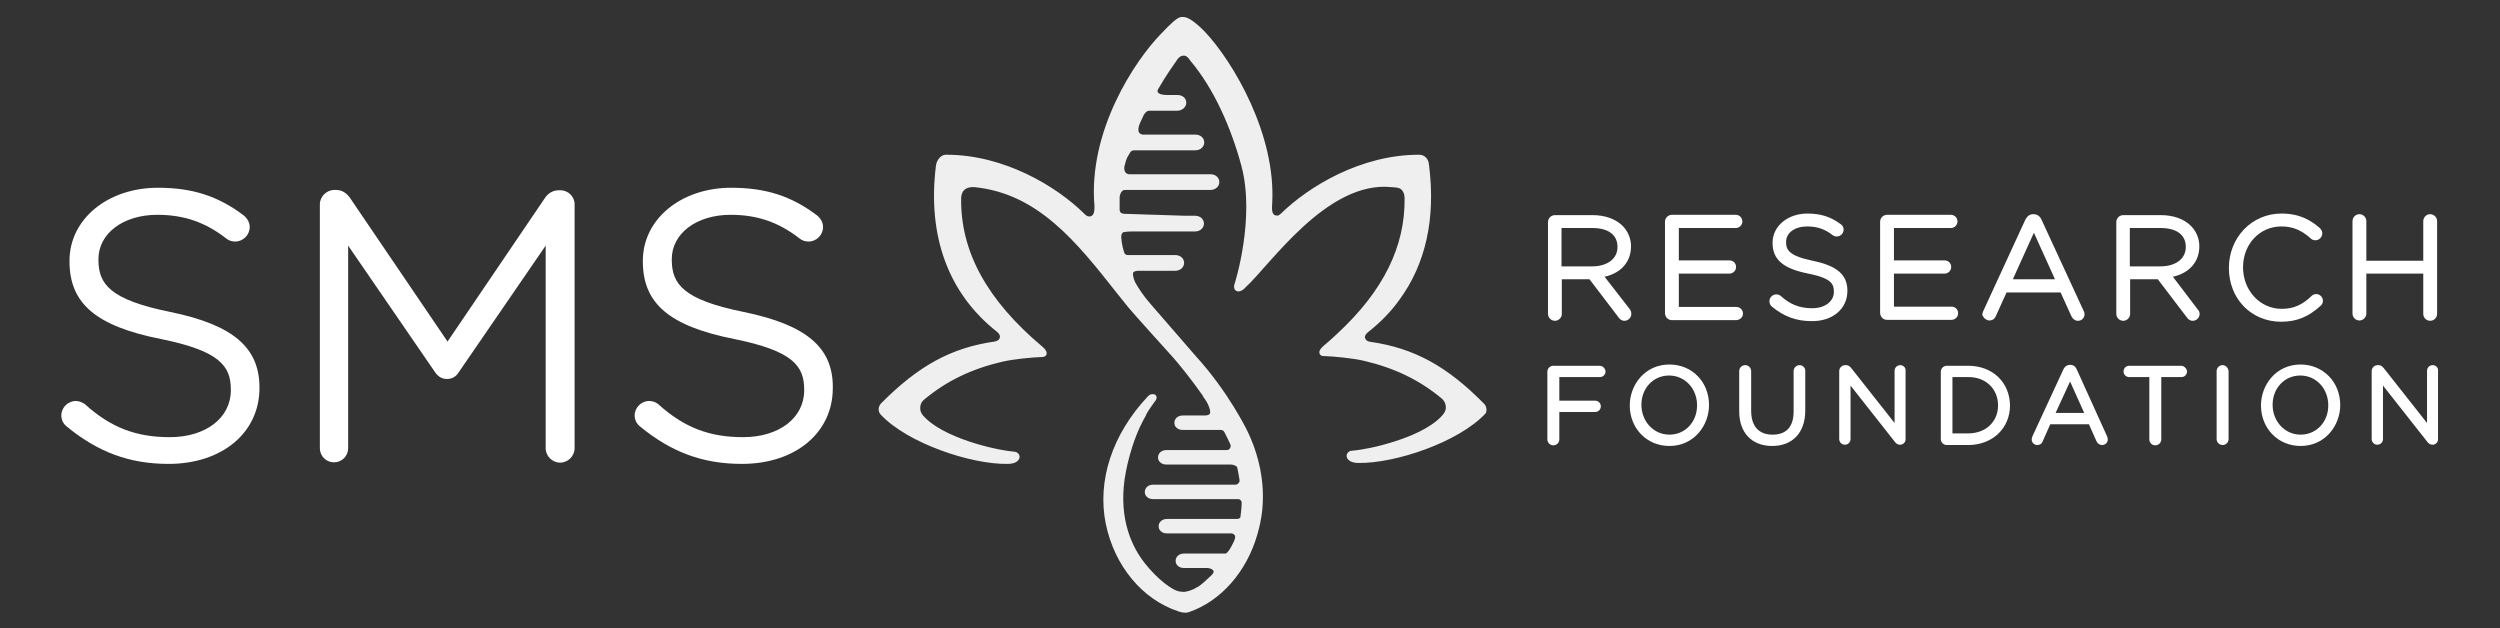 <?xml version="1.0" encoding="utf-8"?>
<!-- Generator: Adobe Illustrator 28.3.0, SVG Export Plug-In . SVG Version: 6.00 Build 0)  -->
<svg version="1.1" id="Layer_1" xmlns="http://www.w3.org/2000/svg" xmlns:xlink="http://www.w3.org/1999/xlink" x="0px" y="0px"
	 viewBox="0 0 794.9 199.8" style="enable-background:new 0 0 794.9 199.8;" xml:space="preserve">
<rect x="0" y="0" width="794.9" height="199.8" fill="#333333" stroke="none"/>
<style type="text/css">
	.st0{fill:#C27BA7;}
	.st1{fill:#FFFFFF;}
	.st2{opacity:0.92;fill:#FFFFFF;}
</style>
<g>
	<path class="st1" d="M54.2,99.2c-19.3-3.9-22.9-8.9-22.9-16.6v-0.2c0-8.2,7.9-14.1,18.7-14.1c8.4,0,15.2,2.3,21.9,7.5
		c0.8,0.7,1.9,1,2.9,1c2.5,0,4.6-2.1,4.6-4.6c0-1.4-0.7-2.7-1.9-3.7c-8.2-6.2-16.4-8.8-27.3-8.8c-16,0-28.1,10-28.1,23.2v0.2
		c0,13.4,8.4,20.6,29.1,24.7c18.7,3.8,22.2,8.6,22.2,16.1v0.2c0,8.8-8,14.9-19.4,14.9c-10.8,0-18.8-3.1-26.9-10.4l-0.1-0.1
		c-0.9-0.6-1.9-1-2.9-1c-2.5,0-4.6,2.1-4.6,4.6c0,1.4,0.6,2.6,1.7,3.5c10,8.2,20,11.9,32.4,11.9c17,0,28.9-9.9,28.9-24.1v-0.2
		C82.5,110.5,74.1,103.3,54.2,99.2z"/>
	<path class="st1" d="M178.2,60.5h-0.6c-1.7,0-3.3,0.9-4.3,2.4l-31,45.7l-31.1-45.8c-1.2-1.6-2.6-2.4-4.3-2.4h-0.6
		c-2.5,0-4.6,2.1-4.6,4.6v77.5c0,2.5,2,4.5,4.5,4.5c2.5,0,4.5-2,4.5-4.5V78.1l27.6,40.2c1,1.5,2.3,2.2,3.8,2.2
		c1.6,0,2.9-0.7,3.8-2.2l27.6-40.2v64.4c0,2.5,2.1,4.6,4.6,4.6c2.5,0,4.6-2.1,4.6-4.6V65.1C182.8,62.6,180.7,60.5,178.2,60.5z"/>
	<path class="st1" d="M236.5,99.2c-19.3-3.9-22.9-8.9-22.9-16.6v-0.2c0-8.2,7.9-14.1,18.7-14.1c8.4,0,15.2,2.3,21.9,7.5
		c0.8,0.7,1.9,1,2.9,1c2.5,0,4.6-2.1,4.6-4.6c0-1.4-0.7-2.7-1.9-3.7c-8.2-6.2-16.4-8.8-27.3-8.8c-16,0-28.1,10-28.1,23.2v0.2
		c0,13.4,8.4,20.6,29.1,24.7c18.7,3.8,22.2,8.6,22.2,16.1v0.2c0,8.8-8,14.9-19.4,14.9c-10.8,0-18.8-3.1-26.9-10.4l-0.1-0.1
		c-0.9-0.7-1.9-1-2.9-1c-2.5,0-4.6,2.1-4.6,4.6c0,1.4,0.6,2.6,1.7,3.5c10,8.2,20,11.9,32.4,11.9c17,0,28.9-9.9,28.9-24.1v-0.2
		C264.9,110.5,256.4,103.3,236.5,99.2z"/>
</g>
<g>
	<path class="st1" d="M518.2,98.3L510.2,88c5.3-1.2,8.4-4.8,8.4-9.7c0-2.5-1-4.8-2.7-6.5c-2.2-2.2-5.6-3.4-9.5-3.4h-12
		c-1.2,0-2.2,1-2.2,2.2v29.2c0,1.2,1,2.2,2.2,2.2s2.2-1,2.2-2.2v-11h8.8l9.3,12.2c0.2,0.3,0.8,1,1.8,1c1.2,0,2.2-1,2.2-2.2
		C518.7,99.2,518.5,98.7,518.2,98.3z M496.6,72.5h9.7c5.1,0,8,2.2,8,6c0,3.8-3.2,6.2-8.2,6.2h-9.6V72.5z"/>
	<path class="st1" d="M554.2,99.7c0-1.1-0.9-2.1-2.1-2.1h-18.3V87h16.1c1.1,0,2.1-0.9,2.1-2.1s-0.9-2.1-2.1-2.1h-16.1V72.5h18.1
		c1.1,0,2.1-0.9,2.1-2.1c0-1.1-0.9-2.1-2.1-2.1h-20.3c-1.2,0-2.2,1-2.2,2.2v29.1c0,1.2,1,2.2,2.2,2.2h20.5
		C553.3,101.7,554.2,100.8,554.2,99.7z"/>
	<path class="st1" d="M587.4,92.5c0-5.2-3.3-8-11.1-9.6c-7.7-1.6-8.4-3.6-8.4-6c0-2.9,2.8-4.9,6.7-4.9c3.1,0,5.6,0.8,8,2.7
		c0.4,0.3,0.9,0.5,1.4,0.5c1.2,0,2.2-1,2.2-2.2c0-0.7-0.3-1.3-0.9-1.7c-3.2-2.4-6.4-3.4-10.6-3.4c-6.3,0-11.1,4-11.1,9.3
		c0,5.3,3.3,8.2,11.4,9.8c7.5,1.5,8.1,3.4,8.1,5.8c0,3.1-2.9,5.2-6.9,5.2c-4,0-7-1.2-10-3.9c-0.2-0.2-0.7-0.5-1.4-0.5
		c-1.2,0-2.2,1-2.2,2.2c0,0.6,0.3,1.3,0.8,1.7c3.9,3.2,7.8,4.6,12.6,4.6C582.7,102.2,587.4,98.2,587.4,92.5z"/>
	<path class="st1" d="M600,101.7h20.5c1.1,0,2.1-0.9,2.1-2.1s-0.9-2.1-2.1-2.1h-18.3V87h16.1c1.1,0,2.1-0.9,2.1-2.1
		s-0.9-2.1-2.1-2.1h-16.1V72.5h18.1c1.1,0,2.1-0.9,2.1-2.1c0-1.1-0.9-2.1-2.1-2.1H600c-1.2,0-2.2,1-2.2,2.2v29.1
		C597.9,100.8,598.8,101.7,600,101.7z"/>
	<path class="st1" d="M632.6,101.9c0.5,0,1.5-0.2,2-1.4l3.4-7.5h17.2l3.4,7.5c0.4,0.9,1.2,1.5,2.1,1.5c1.2,0,2.1-0.9,2.1-2.1
		c0-0.4-0.1-0.8-0.3-1.1l-13.4-29c-0.5-1.1-1.4-1.7-2.6-1.7c-1.1,0-1.9,0.6-2.5,1.7l-13.4,29.1c-0.2,0.4-0.3,0.8-0.3,1.2
		C630.6,101,631.5,101.9,632.6,101.9z M640,88.8l6.7-14.8l6.7,14.8H640z"/>
	<path class="st1" d="M690.9,88c5.3-1.2,8.4-4.8,8.4-9.7c0-2.5-1-4.8-2.7-6.5c-2.2-2.2-5.6-3.4-9.5-3.4h-12c-1.2,0-2.2,1-2.2,2.2
		v29.2c0,1.2,1,2.2,2.2,2.2c1.2,0,2.2-1,2.2-2.2v-11h8.8l9.3,12.2c0.2,0.3,0.8,1,1.8,1c1.2,0,2.2-1,2.2-2.2c0-0.5-0.2-1-0.6-1.4
		L690.9,88z M677.3,72.5h9.7c5.1,0,8,2.2,8,6c0,3.8-3.2,6.2-8.2,6.2h-9.6V72.5z"/>
	<path class="st1" d="M738,97.1c0.4-0.4,0.6-0.9,0.6-1.5c0-1.1-1-2.1-2.1-2.1c-0.6,0-1.1,0.2-1.5,0.6c-3,2.9-5.8,4.1-9.5,4.1
		c-6.9,0-12.3-5.8-12.3-13.2c0-7.4,5.3-13,12.2-13c3.6,0,6.4,1.2,9.3,3.8c0.4,0.4,0.9,0.6,1.5,0.6c1.2,0,2.2-1,2.2-2.2
		c0-0.6-0.3-1.2-0.8-1.7c-2.8-2.4-6.3-4.6-12.2-4.6c-9.4,0-16.7,7.6-16.7,17.3c0,9.8,7.1,17.1,16.6,17.1
		C730.3,102.3,734.1,100.7,738,97.1z"/>
	<path class="st1" d="M770.5,99.8c0,1.2,1,2.2,2.2,2.2s2.2-1,2.2-2.2V70.3c0-1.2-1-2.2-2.2-2.2s-2.2,1-2.2,2.2v12.6h-18.1V70.3
		c0-1.2-1-2.2-2.2-2.2c-1.2,0-2.2,1-2.2,2.2v29.4c0,1.2,1,2.2,2.2,2.2c1.2,0,2.2-1,2.2-2.2V87h18.1V99.8z"/>
	<path class="st1" d="M508.6,116.3h-14.7c-1,0-1.9,0.8-1.9,1.9v21.5c0,1,0.8,1.9,1.9,1.9c1,0,1.9-0.8,1.9-1.9v-8.7h11.4
		c1,0,1.8-0.8,1.8-1.8c0-1-0.8-1.8-1.8-1.8h-11.4v-7.5h12.9c1,0,1.8-0.8,1.8-1.8C510.4,117.1,509.6,116.3,508.6,116.3z"/>
	<path class="st1" d="M530.8,115.9c-7.9,0-12.6,6.6-12.6,13c0,7.3,5.4,12.9,12.6,12.9c7.9,0,12.6-6.6,12.6-13
		C543.4,121.4,538,115.9,530.8,115.9z M539.6,128.9c0,5.3-3.8,9.3-8.8,9.3c-5,0-8.9-4.2-8.9-9.5c0-5.3,3.8-9.3,8.8-9.3
		C535.7,119.4,539.6,123.5,539.6,128.9z"/>
	<path class="st1" d="M572.2,116.1c-1,0-1.9,0.8-1.9,1.9v12.8c0,4.9-2.3,7.4-6.7,7.4c-4.4,0-6.8-2.7-6.8-7.6V118
		c0-1-0.8-1.9-1.9-1.9c-1,0-1.9,0.8-1.9,1.9v12.8c0,6.8,4,11,10.5,11c6.5,0,10.5-4.3,10.5-11.2V118
		C574.1,117,573.2,116.1,572.2,116.1z"/>
	<path class="st1" d="M604.2,116.1c-1,0-1.8,0.8-1.8,1.8v16.6L588.6,117c-0.5-0.6-1-0.9-1.6-0.9h-0.3c-1,0-1.9,0.8-1.9,1.9v21.6
		c0,1,0.8,1.8,1.8,1.8s1.8-0.8,1.8-1.8v-17l14.1,17.9c0.3,0.4,0.8,0.9,1.6,0.9h0.1c0.9,0,1.7-0.8,1.7-1.7v-21.8
		C606,116.9,605.2,116.1,604.2,116.1z"/>
	<path class="st1" d="M625.8,116.3H619c-1,0-1.9,0.8-1.9,1.9v21.4c0,1,0.8,1.9,1.9,1.9h6.8c7.7,0,13.3-5.3,13.3-12.6
		C639,121.5,633.5,116.3,625.8,116.3z M635.3,128.9c0,5.2-3.9,8.9-9.5,8.9h-5v-17.9h5C631.3,119.8,635.3,123.6,635.3,128.9z"/>
	<path class="st1" d="M660.3,117.4c-0.4-0.9-1.1-1.4-2.1-1.4c-0.6,0-1.5,0.2-2.1,1.4l-9.9,21.4c-0.1,0.3-0.2,0.6-0.2,1
		c0,0.9,0.8,1.7,1.8,1.7c0.4,0,1.3-0.1,1.7-1.2l2.4-5.4h12.3l2.4,5.4c0.4,0.8,1,1.2,1.8,1.2c1,0,1.8-0.8,1.8-1.8
		c0-0.3-0.1-0.6-0.2-0.9L660.3,117.4z M662.7,131.3h-9.1l4.6-10L662.7,131.3z"/>
	<path class="st1" d="M693.5,116.3H677c-1,0-1.8,0.8-1.8,1.8c0,1,0.8,1.8,1.8,1.8h6.4v19.8c0,1,0.8,1.9,1.9,1.9c1,0,1.9-0.8,1.9-1.9
		v-19.8h6.4c1,0,1.8-0.8,1.8-1.8C695.3,117.1,694.4,116.3,693.5,116.3z"/>
	<path class="st1" d="M706.7,116.1c-1,0-1.9,0.8-1.9,1.9v21.6c0,1,0.8,1.9,1.9,1.9c1,0,1.9-0.8,1.9-1.9V118
		C708.5,117,707.7,116.1,706.7,116.1z"/>
	<path class="st1" d="M731.5,115.9c-7.9,0-12.6,6.6-12.6,13c0,7.3,5.4,12.9,12.6,12.9c7.9,0,12.6-6.6,12.6-13
		C744.1,121.4,738.6,115.9,731.5,115.9z M740.3,128.9c0,5.3-3.8,9.3-8.8,9.3c-5,0-8.9-4.2-8.9-9.5c0-5.3,3.8-9.3,8.8-9.3
		C736.4,119.4,740.3,123.5,740.3,128.9z"/>
	<path class="st1" d="M773.5,116.1c-1,0-1.8,0.8-1.8,1.8v16.6L757.9,117c-0.5-0.6-1-0.9-1.6-0.9H756c-1,0-1.9,0.8-1.9,1.9v21.6
		c0,1,0.8,1.8,1.8,1.8s1.8-0.8,1.8-1.8v-17l14.1,17.9c0.3,0.4,0.8,0.9,1.6,0.9h0.1c0.9,0,1.7-0.8,1.7-1.7v-21.8
		C775.3,116.9,774.5,116.1,773.5,116.1z"/>
</g>
<path class="st2" d="M472.5,129.4L472.5,129.4c-0.1-0.4-0.3-0.7-0.6-1c-11.8-12-22.3-17.7-36.1-19.7c-1.5-0.2-1.7-1-1.8-1.3
	c-0.1-0.4,0.1-1.1,1-1.8c3.8-3,7.2-6.4,9.9-10.2c8.4-11.4,11.6-25.8,9.5-42.7c0-0.2-0.1-0.4-0.1-0.7c0-0.2-0.4-2.7-3-2.8l-0.2,0
	c-18.4,0-35,10.1-43.8,18.7c-0.6,0.5-0.9,0.8-1.5,0.6l-0.2,0c-1.3-0.3-1.2-2.1-1.1-3.7c1.3-22-12.4-45.1-21.3-54.6
	c-2.9-3-5.4-4.8-6.9-4.8h-0.6c-1.4,0-3.8,2.5-6.1,4.9l-0.4,0.4c-8.3,8.5-23.3,30.9-21.2,54.9c0,1.5-0.1,2.6-1,3.1
	c-0.7,0.3-1.5,0.1-2.3-0.8c-8.7-8.6-25.4-18.7-43.7-18.7l-0.3,0c-1.6,0-2.9,1.8-3.1,3.4c-2.8,22.4,3.9,40.7,19.4,52.9
	c1,0.8,1,1.5,0.9,1.9c-0.1,0.4-0.5,1-1.7,1.2c-13.8,2-24.2,7.7-36.1,19.7c-0.9,1-1,2.5-0.1,3.5c8.5,9.1,28.7,15.9,40.4,15.7
	c2.6,0,3.7-1.1,3.8-2.2c0-0.7-0.5-1.6-1.8-1.7c-6.1-0.5-23-4.5-29-11.6c-0.6-0.7-0.9-1.6-0.8-2.6c0.1-1,0.5-1.8,1.3-2.4
	c7.1-5.9,15-9.7,24.8-12c3.5-0.8,9.5-1.4,12.9-1.5c0.3,0,0.7-0.2,0.9-0.4c0.2-0.2,0.3-0.5,0.3-0.8c0-0.8-0.8-1.6-1.4-2.1
	c-17.6-14.8-26-30.2-25.8-47.1c0-1.2,0.4-2.2,1.1-2.8c0.7-0.6,1.8-0.9,3.1-0.8c20.2,2,32.5,17.4,45.4,33.8c1.3,1.6,2.5,3.1,3.7,4.6
	c1.3,1.6,13.4,15,13.5,15.1c0,0,0.1,0.1,0.1,0.1c2.3,2.5,7,8.5,9.5,12.1c0.1,0.1,0.2,0.3,0.3,0.4c0.1,0.2,0.2,0.4,0.3,0.5
	c0,0,0,0,0,0.1c0,0,0,0,0,0c0.1,0.1,0.1,0.2,0.2,0.3c0,0,0,0,0.1,0.1c0.1,0.1,0.1,0.2,0.2,0.3c0,0,0,0,0,0c0,0,0,0,0,0
	c1,1.3,2,3.8,1.6,4.6c-0.3,0.6-1.4,0.6-1.7,0.6h-0.5l0,0c-0.5,0-1.2,0-2,0h-4.4c-1.8,0-2.7,1.2-2.7,2.3c0,0.6,0.2,1.2,0.7,1.6
	c0.5,0.5,1.2,0.7,2,0.7l12.1,0c0.5,0,0.9,0.3,1.1,0.7c0.7,1.3,1.3,2.6,1.9,3.9c0.2,0.4,0.1,0.8-0.1,1.2c-0.2,0.4-0.6,0.6-1.1,0.6
	h-0.7v0c-0.8,0-2.8,0-4.3,0c-2.6,0-5.6,0-6.9,0h-7.2c-1.8,0-2.7,1.2-2.7,2.3c0,0.6,0.2,1.2,0.7,1.6c0.5,0.5,1.2,0.7,2,0.7h0.3l0,0
	c0.5,0,1.5,0,2.6,0l17.6,0c0.6,0,1.9,0.4,2,1c0.2,1.1,0.5,2.3,0.7,3.8c0.1,0.4,0,0.8-0.3,1.1c-0.2,0.3-0.6,0.5-1,0.5H393l0,0
	c-0.7,0-4.4,0-7.3,0c-2.9,0-6,0-7.3,0h-11.7c-1.8,0-2.7,1.2-2.7,2.3c0,0.6,0.2,1.2,0.7,1.6c0.5,0.5,1.2,0.7,2,0.7h0.6v0
	c0.7,0,1.9,0,3.3,0c2.5,0,5.4,0,6.7,0h16.3c0.4,0,0.7,0.1,0.9,0.4c0.2,0.2,0.3,0.4,0.3,0.6c0,1.6-0.2,3.2-0.4,4.7l0,0.1
	c-0.2,0.3-0.6,0.5-1.1,0.5c0,0-12.1,0-15,0h-7.2c-1.8,0-2.7,1.2-2.7,2.3c0,0.6,0.2,1.2,0.7,1.6c0.5,0.5,1.2,0.7,2,0.7h0.3l0,0
	c0.6,0,1.9,0,3.1,0l17,0c0.4,0,0.8,0.2,1.1,0.6c0.6,0.7-0.8,3.1-1.7,4.6l-0.1,0.1c-0.2,0.4-0.8,1-1,1.1h-0.4l0,0c-0.8,0-3.2,0-5.1,0
	l-7.8,0c-1.8,0-2.7,1.2-2.7,2.3c0,0.6,0.2,1.2,0.7,1.6c0.5,0.5,1.2,0.7,2,0.7v0c0.1,0,0.2,0,0.4,0l7,0c0.5,0,1.7,0.3,1.9,0.9
	c0,0,0,0.1,0.1,0.1c0,0.5-0.3,0.9-0.8,1.4c-1.7,1.6-3,2.8-4.2,3.6c-0.2,0.1-0.5,0.2-0.7,0.3l-0.4,0.3c-0.5,0.2-1,0.4-1.5,0.6
	c-0.6,0.2-1.1,0.3-1.8,0.4c-0.1,0-1.2-0.1-1.2-0.1c-2.5-0.2-7.4-4.1-11.2-8.9c-4-5-8.4-13.8-6.5-27c0.2-1.2,1.7-11.4,6.7-20
	c0.3-1,1.6-2.7,2.7-4.3c0.2-0.2,0.3-0.4,0.4-0.5c0.7-1.1,0.2-1.6,0-1.8c-0.2-0.2-0.5-0.3-0.9-0.3c-0.5,0-1,0.2-1.5,0.7
	c-11.4,12.1-16.2,26.9-13.4,40.6c2.8,13.4,11.6,24,23.1,27.8c1.4,0.5,2.3,0.4,2.6,0.4l0.8-0.2c10.1-3.5,18.3-12.8,21.7-24.7
	c0.7-2.4,1.2-4.8,1.5-7.3l0.1-1.1c0.7-8.2-1-16.8-5-24.9c-0.1-0.1-5.8-12-16.3-23.5c0,0-4.6-5.3-14.4-16.6c-2-2.3-3.5-4.5-4.8-6.8
	c-0.5-1.1-0.8-2.5-0.6-3c0.3-0.6,1.5-0.6,1.8-0.6h5.4l0,0c0.5,0,1.3,0,2.1,0h4c1.9,0,2.9-1.3,2.9-2.5c0-0.7-0.3-1.3-0.7-1.7
	c-0.5-0.5-1.3-0.8-2.1-0.8l-15,0c-0.5,0-0.8-0.1-1.1-0.5c-0.3-0.5-0.5-1.7-0.7-2.3c-0.2-0.9-0.3-1.9-0.4-2.9c0-0.8,0.2-1.4,0.8-1.6
	c0.4-0.1,1.7-0.2,2.2-0.2h0.7v0c0.8,0,3,0,4.6,0c2.7,0,6,0,7.4,0h7.7c1.9,0,2.9-1.3,2.9-2.5c0-0.7-0.3-1.3-0.7-1.7
	c-0.5-0.5-1.3-0.8-2.1-0.8h-0.4l0,0c-0.5,0-1.6,0-2.8,0L358,68c-0.7,0-1.6,0-1.9-0.8c-0.1-0.2-0.1-0.4-0.1-0.7c0-0.7,0-1.3,0-2
	c0-0.7,0-1.4,0-2c0.2-1,0.7-2.2,1.8-2.1h0.2l0,0c0.8,0,3.4,0,6.5,0c3.1,0,6.4,0,7.8,0h12.5c1.9,0,2.9-1.3,2.9-2.5
	c0-0.7-0.3-1.3-0.7-1.7c-0.5-0.5-1.3-0.8-2.1-0.8h-0.7v0c-0.8,0-2.1,0-3.5,0c-2.6,0-5.8,0-7.2,0H359c-0.4,0-0.7-0.2-1-0.4
	c-0.5-0.5-0.6-1.3-0.5-2c0.2-0.6,0.3-1.3,0.5-1.9c0.4-1.1,0.7-1.6,1.1-2.2c0.3-0.6,0.7-1.1,1.4-1.1c0,0,8.7,0,11.8,0h7.7
	c1.9,0,2.9-1.3,2.9-2.5c0-0.7-0.3-1.3-0.7-1.7c-0.5-0.5-1.3-0.8-2.1-0.8c0,0-0.4,0-0.4,0c-0.6,0-2,0-3.3,0l-13,0
	c-0.4,0-0.8-0.2-1.2-0.6c-0.4-0.5-0.3-1.8,0.2-2.9c0.4-0.9,0.8-1.7,1.2-2.6c0.8-1.5,1.7-1.5,1.7-1.5l0,0c0.8,0,3.5,0,5.5,0l3.5,0
	c0.7,0,1.3-0.2,1.7-0.5c0.8-0.5,1.2-1.3,1.2-2c0-0.7-0.3-1.3-0.7-1.7c-0.5-0.5-1.3-0.8-2.1-0.8c0,0-0.4,0-0.4,0c-0.6,0-1.8,0-3,0
	c0,0,0,0,0,0c-1,0-3.6-0.2-2.8-1.8c2.6-4.5,4.9-7.7,5.9-9.1l0.1-0.2c0.4-0.6,1.1-1.4,2.1-1.4c0.9-0.1,1.5,0.7,1.9,1.2l0.1,0.2
	c7.7,9,13.2,21.7,16.4,33.6c4.5,16.7-2.1,37.5-2.2,37.7c0,0-0.5,1.5,0.6,2.1c1.4,0.7,2.9-1.1,2.9-1.1c7.8-7.1,25.9-34,46.4-31.9
	c1.3,0.1,2.4,0.1,3.1,0.7c0.7,0.6,1.1,1.6,1.1,2.8c0.2,15.3-6.7,29.4-21.2,42.9c-0.5,0.4-0.9,0.9-1.4,1.3c-1.1,1-2.1,1.9-3.2,2.8
	c-0.3,0.3-0.5,0.5-0.7,0.7c-0.4,0.5-0.6,0.9-0.6,1.3c0,0.3,0.1,0.6,0.3,0.8c0.2,0.3,0.6,0.4,0.9,0.4c3.4,0.1,9.4,0.7,12.9,1.5
	c9.8,2.3,17.7,6.1,24.8,12c0.7,0.6,1.2,1.5,1.3,2.4c0.1,1-0.2,1.9-0.8,2.6c-0.2,0.2-0.4,0.5-0.6,0.7c-3.6,3.8-10,6.4-14.7,7.9
	c-5.5,1.8-10.9,2.8-13.7,3c-0.6,0-1.1,0.3-1.4,0.7c-0.4,0.5-0.4,1.1-0.2,1.6c0.5,1,1.8,1.6,3.6,1.6c11.7,0.2,31.9-6.6,40.4-15.7
	C472.6,131.2,472.8,130.3,472.5,129.4z"/>
</svg>

